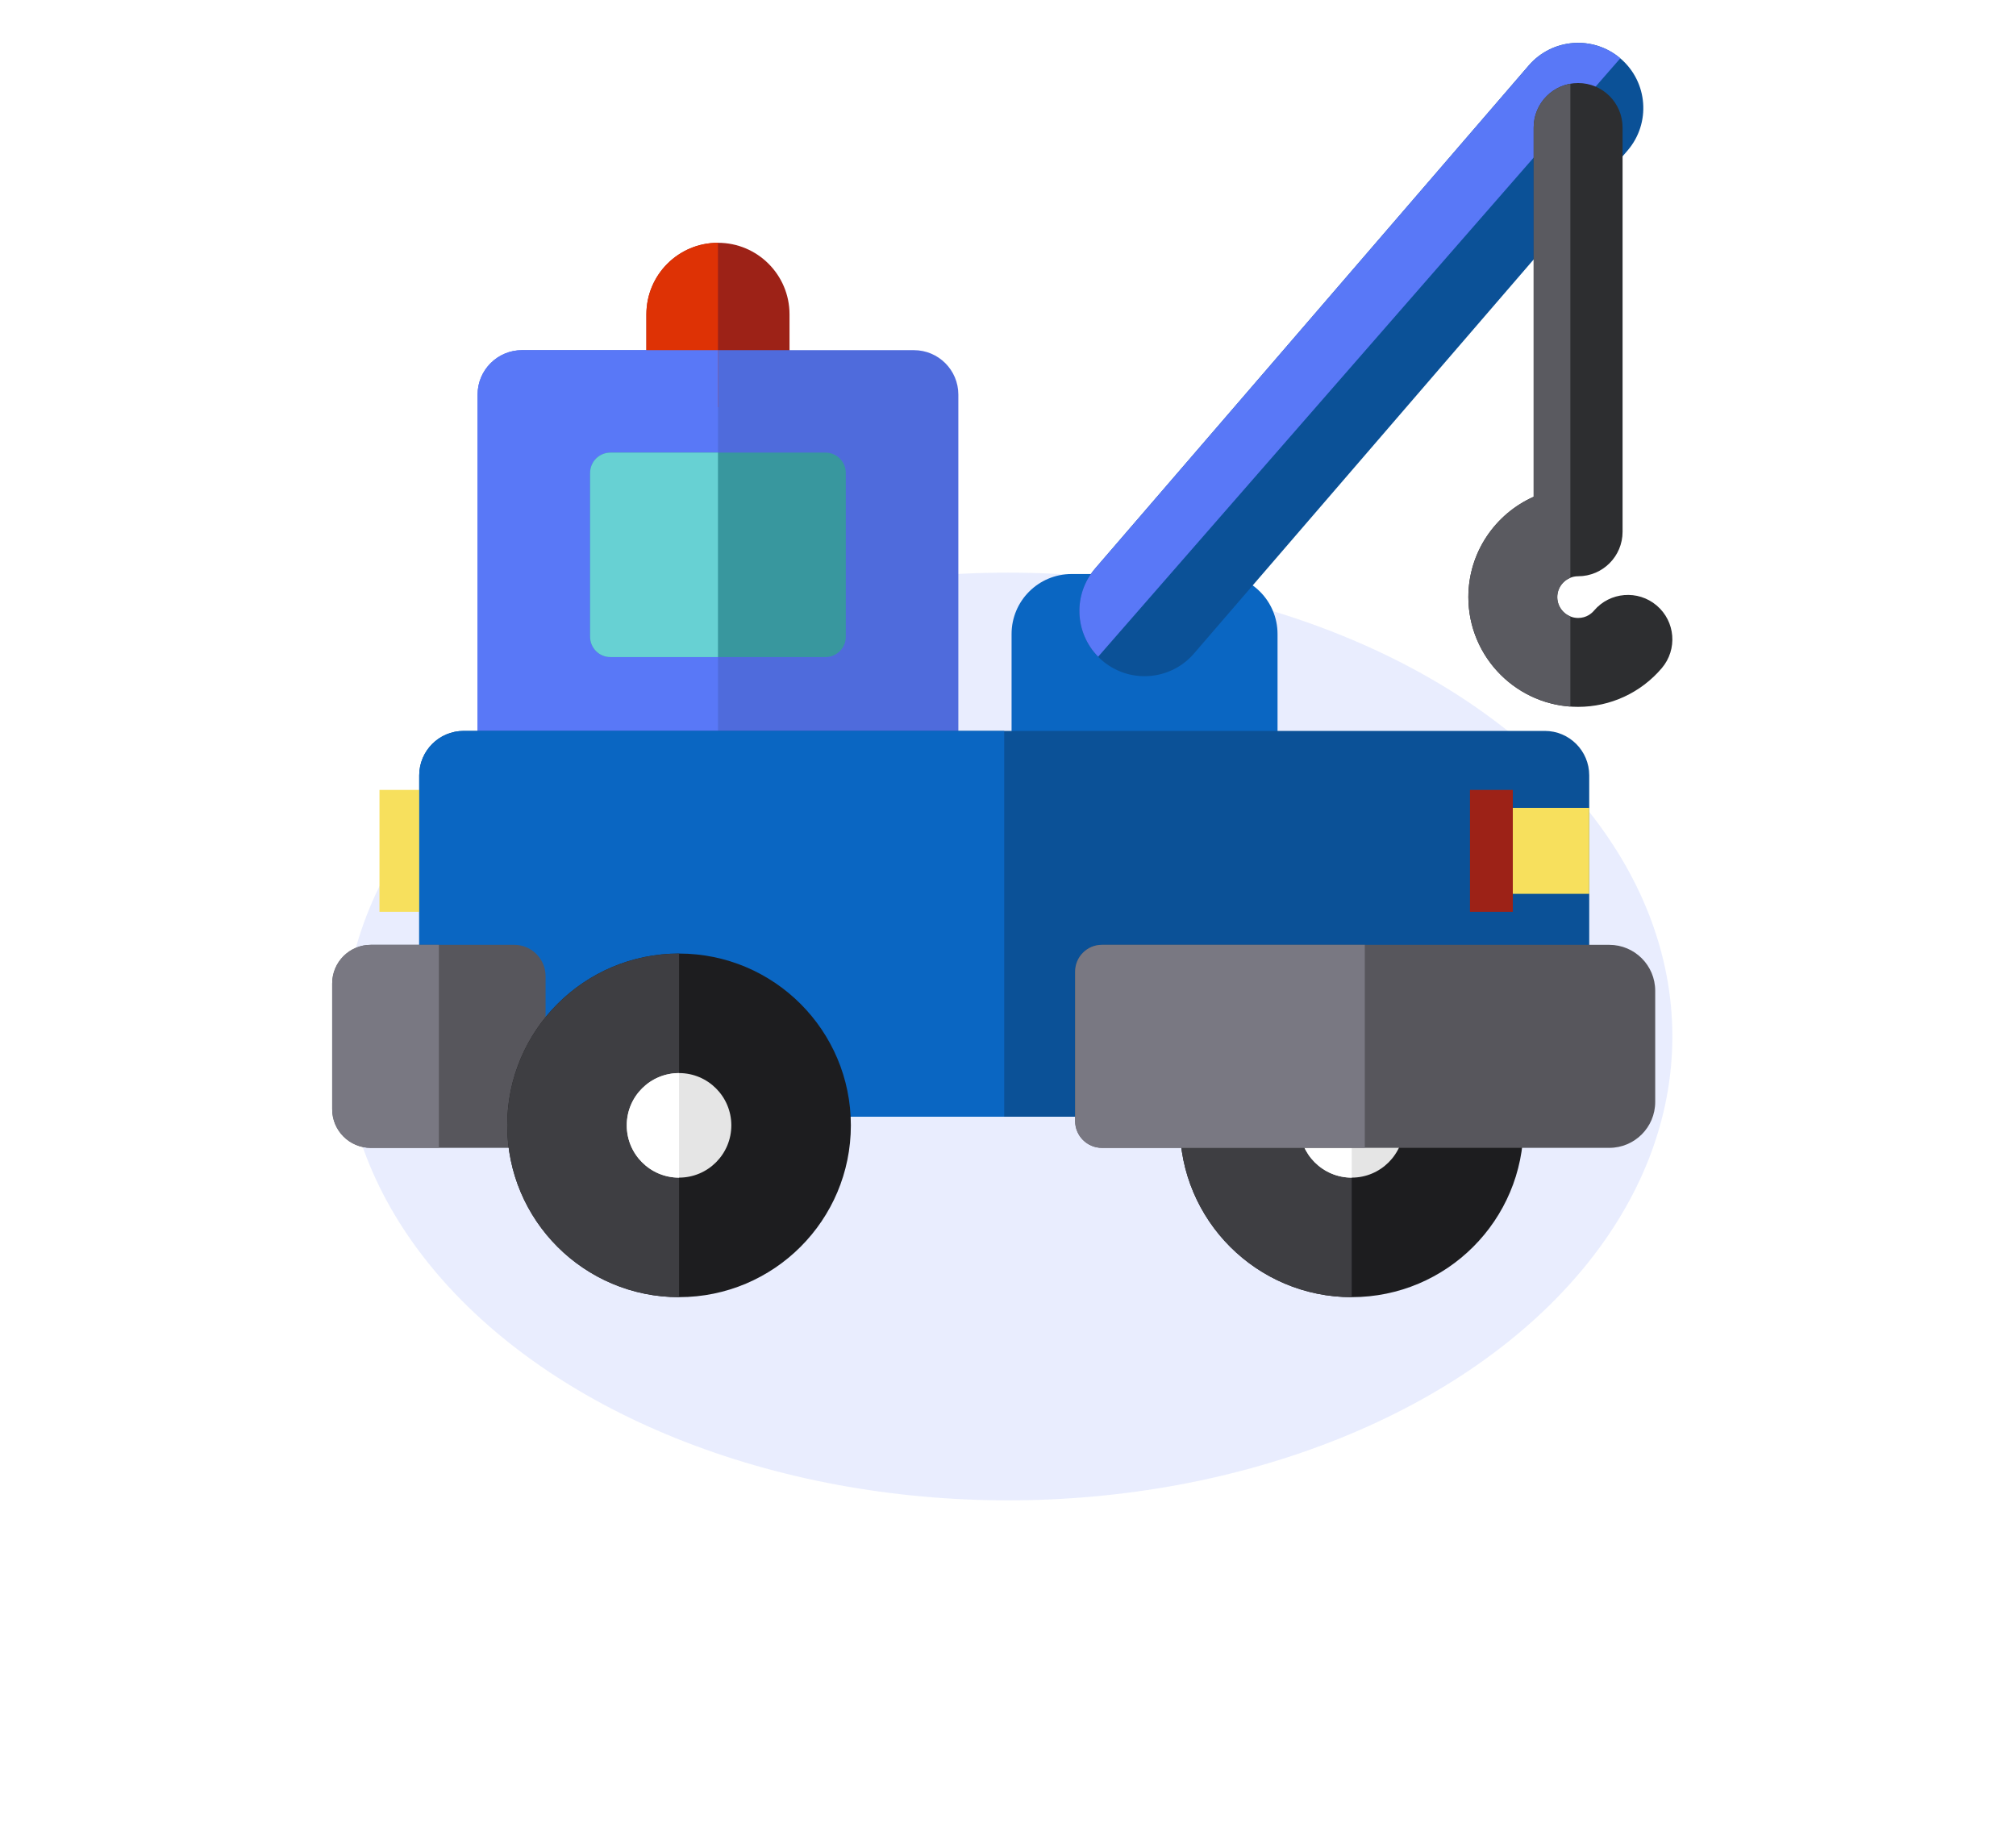 <svg width="176" height="161" viewBox="0 0 176 161" fill="none" xmlns="http://www.w3.org/2000/svg">
<g opacity="0.38" filter="url(#filter0_f_313_6)">
<ellipse cx="88" cy="90.5" rx="58" ry="40.5" fill="#5978F7" fill-opacity="0.35"/>
</g>
<path d="M111.531 55.359C111.531 52.465 109.186 50.12 106.293 50.12H93.551C90.658 50.12 88.312 52.465 88.312 55.359V70.926H111.531V55.359H111.531Z" fill="#0A66C2"/>
<path d="M99.919 59.04C98.603 59.04 97.281 58.586 96.206 57.659C93.825 55.607 93.559 52.014 95.611 49.633L133.461 5.717C135.514 3.335 139.107 3.069 141.488 5.121C143.869 7.173 144.136 10.767 142.084 13.148L104.233 57.064C103.108 58.37 101.518 59.04 99.919 59.04Z" fill="#0B5197"/>
<path d="M133.461 5.717L95.611 49.633C93.661 51.895 93.809 55.251 95.871 57.34L141.453 5.093C139.071 3.074 135.504 3.347 133.461 5.717Z" fill="#5978F7"/>
<path d="M68.926 27.447C68.926 23.996 66.129 21.199 62.678 21.199C59.228 21.199 56.431 23.996 56.431 27.447V35.549H68.926L68.926 27.447Z" fill="#9D2217"/>
<path d="M79.784 30.573H45.574C43.431 30.573 41.693 32.31 41.693 34.453V65.787C41.693 67.93 43.431 69.668 45.574 69.668H79.785C81.928 69.668 83.665 67.93 83.665 65.787V34.453C83.665 32.31 81.927 30.573 79.784 30.573Z" fill="#4F6BDC"/>
<path d="M62.678 21.199C59.228 21.199 56.431 23.996 56.431 27.447V35.549H62.678V21.199Z" fill="#DE3205"/>
<path d="M62.679 30.573H45.574C43.431 30.573 41.693 32.31 41.693 34.453V65.787C41.693 67.93 43.431 69.668 45.574 69.668H62.679V30.573Z" fill="#5978F7"/>
<path d="M73.839 55.6C73.839 56.577 73.047 57.369 72.07 57.369H53.286C52.309 57.369 51.518 56.577 51.518 55.6V41.288C51.518 40.31 52.31 39.519 53.286 39.519H72.07C73.047 39.519 73.839 40.311 73.839 41.288L73.839 55.6Z" fill="#38979E"/>
<path d="M62.679 39.519H53.287C52.31 39.519 51.518 40.31 51.518 41.287V55.6C51.518 56.577 52.31 57.369 53.287 57.369H62.679V39.519Z" fill="#67D1D3"/>
<path d="M118.006 113.258C126.291 113.258 133.007 106.542 133.007 98.257C133.007 89.973 126.291 83.257 118.006 83.257C109.721 83.257 103.005 89.973 103.005 98.257C103.005 106.542 109.721 113.258 118.006 113.258Z" fill="#1D1D1F"/>
<path d="M103.006 98.259C103.006 106.543 109.722 113.259 118.007 113.259V83.258C109.722 83.257 103.006 89.974 103.006 98.259Z" fill="#3E3E42"/>
<path d="M118.006 102.822C120.527 102.822 122.57 100.778 122.57 98.257C122.57 95.737 120.527 93.693 118.006 93.693C115.485 93.693 113.441 95.737 113.441 98.257C113.441 100.778 115.485 102.822 118.006 102.822Z" fill="#E5E5E5"/>
<path d="M113.442 98.258C113.442 100.779 115.486 102.823 118.007 102.823V93.695C115.486 93.694 113.442 95.738 113.442 98.258Z" fill="white"/>
<path d="M134.861 63.818H40.478C38.335 63.818 36.598 65.555 36.598 67.698V93.625C36.598 95.768 38.335 97.506 40.478 97.506H134.861C137.004 97.506 138.742 95.768 138.742 93.625V67.698C138.742 65.555 137.004 63.818 134.861 63.818Z" fill="#0B5197"/>
<path d="M137.773 61.718C132.489 61.718 128.19 57.419 128.19 52.135C128.19 48.232 130.536 44.867 133.892 43.374V11.13C133.892 8.988 135.63 7.25 137.773 7.25C139.916 7.25 141.653 8.988 141.653 11.13V46.433C141.653 48.576 139.916 50.314 137.773 50.314C136.768 50.314 135.951 51.13 135.951 52.135C135.951 53.139 136.768 53.956 137.773 53.956C138.505 53.956 138.958 53.553 139.162 53.312C140.55 51.679 142.999 51.481 144.632 52.868C146.266 54.256 146.464 56.705 145.076 58.338C143.252 60.486 140.589 61.718 137.773 61.718Z" fill="#2D2E30"/>
<path d="M140.491 82.496H96.203C94.91 82.496 93.862 83.544 93.862 84.837V97.882C93.862 99.175 94.91 100.222 96.203 100.222H140.491C142.706 100.222 144.502 98.427 144.502 96.212V86.507C144.502 84.292 142.706 82.496 140.491 82.496Z" fill="#57565C"/>
<path d="M41.563 68.97H33.13V79.613H41.563V68.97Z" fill="#F7E05D"/>
<path d="M132.07 68.97H128.331V79.613H132.07V68.97Z" fill="#9D2217"/>
<path d="M138.743 70.538H132.072V78.043H138.743V70.538Z" fill="#F7E05D"/>
<path d="M119.15 82.496H96.203C94.91 82.496 93.862 83.544 93.862 84.837V97.882C93.862 99.175 94.91 100.222 96.203 100.222H119.15V82.496Z" fill="#797882"/>
<path d="M87.67 63.818H40.478C38.335 63.818 36.598 65.555 36.598 67.698V93.625C36.598 95.768 38.335 97.506 40.478 97.506H87.669V63.818H87.67Z" fill="#0A66C2"/>
<path d="M44.893 82.496H32.398C30.521 82.496 29 84.017 29 85.894V96.825C29 98.702 30.521 100.223 32.398 100.223H44.893C46.405 100.223 47.63 98.998 47.63 97.486V85.234C47.63 83.722 46.404 82.496 44.893 82.496Z" fill="#57565C"/>
<path d="M59.281 113.258C67.566 113.258 74.282 106.542 74.282 98.257C74.282 89.973 67.566 83.257 59.281 83.257C50.996 83.257 44.28 89.973 44.28 98.257C44.28 106.542 50.996 113.258 59.281 113.258Z" fill="#1D1D1F"/>
<path d="M32.35 100.223H38.315V82.496H32.35C30.5 82.496 29 83.996 29 85.847V96.873C29 98.723 30.5 100.223 32.35 100.223Z" fill="#797882"/>
<path d="M44.281 98.259C44.281 106.543 50.997 113.259 59.282 113.259V83.258C50.997 83.257 44.281 89.974 44.281 98.259Z" fill="#3E3E42"/>
<path d="M59.281 102.822C61.802 102.822 63.846 100.778 63.846 98.257C63.846 95.737 61.802 93.693 59.281 93.693C56.76 93.693 54.717 95.737 54.717 98.257C54.717 100.778 56.76 102.822 59.281 102.822Z" fill="#E5E5E5"/>
<path d="M54.718 98.258C54.718 100.779 56.761 102.823 59.282 102.823V93.695C56.761 93.694 54.718 95.738 54.718 98.258Z" fill="white"/>
<path d="M137.095 53.825C136.426 53.555 135.951 52.9 135.951 52.136C135.951 51.371 136.426 50.716 137.095 50.447V7.313C135.276 7.634 133.892 9.219 133.892 11.131V43.374C130.536 44.867 128.19 48.232 128.19 52.136C128.19 57.191 132.127 61.342 137.095 61.691V53.825Z" fill="#5A5A60"/>
<defs>
<filter id="filter0_f_313_6" x="0" y="20" width="176" height="141" filterUnits="userSpaceOnUse" color-interpolation-filters="sRGB">
<feFlood flood-opacity="0" result="BackgroundImageFix"/>
<feBlend mode="normal" in="SourceGraphic" in2="BackgroundImageFix" result="shape"/>
<feGaussianBlur stdDeviation="15" result="effect1_foregroundBlur_313_6"/>
</filter>
</defs>
</svg>
